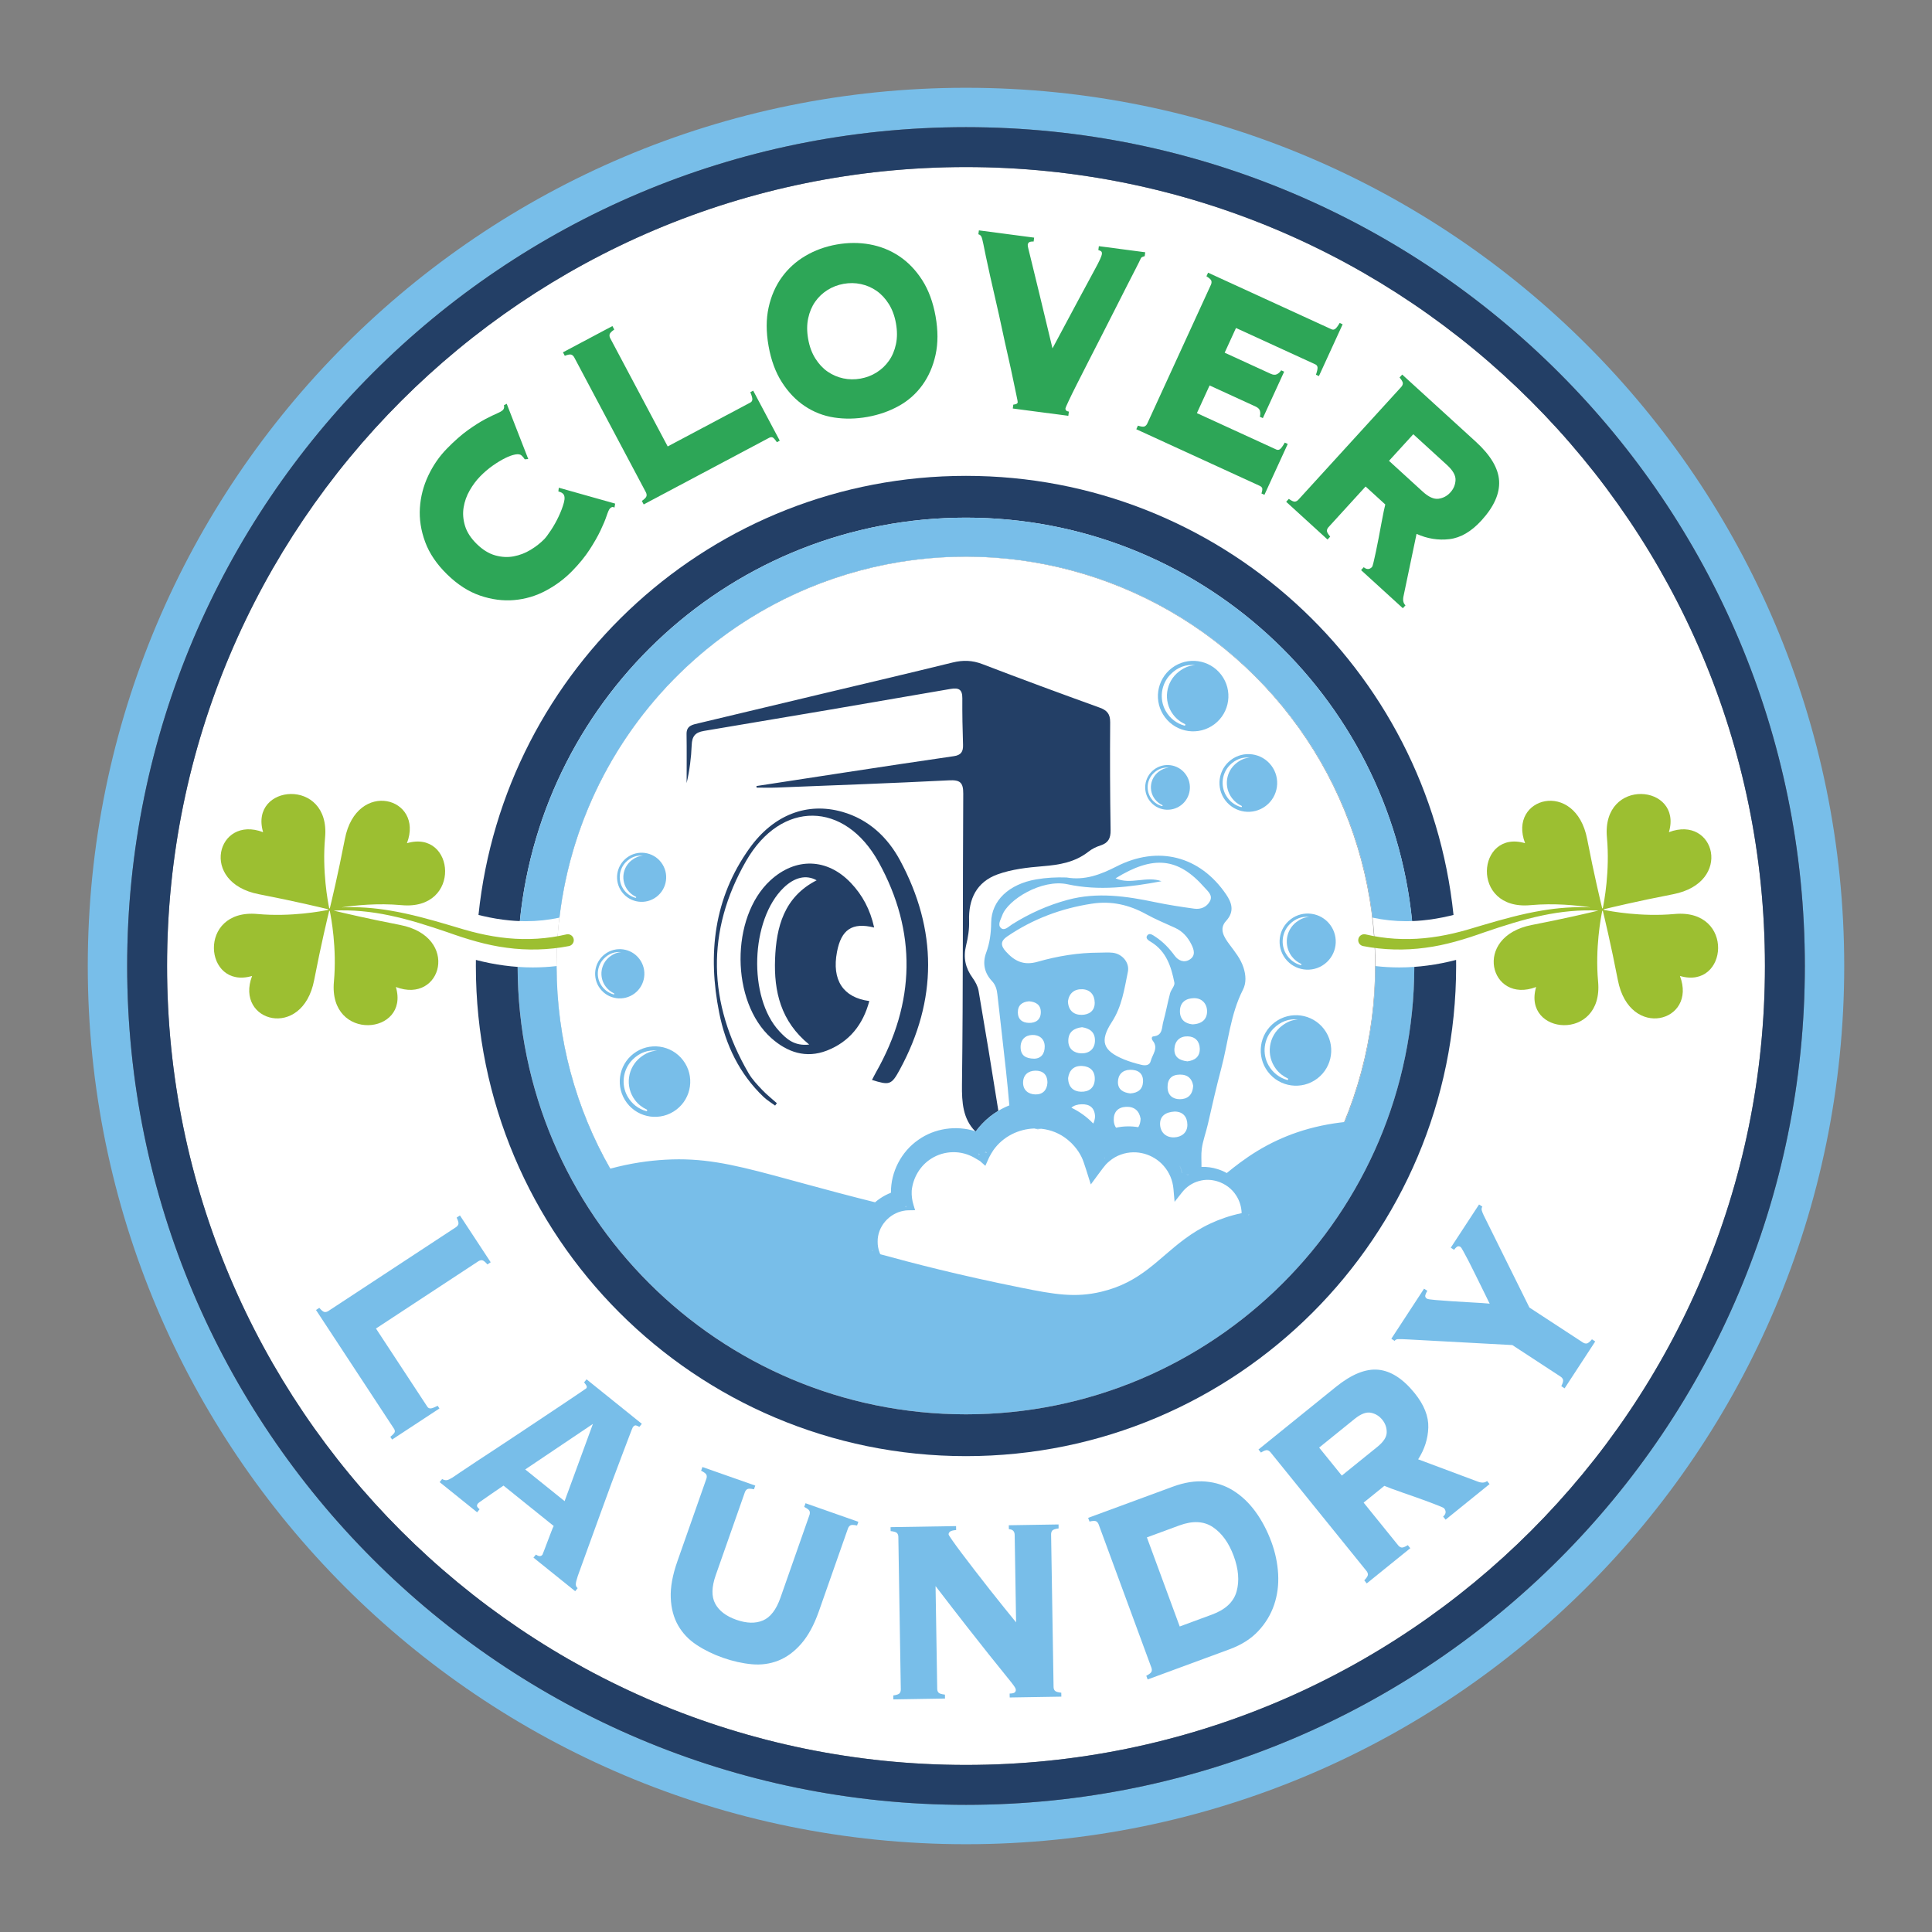 <?xml version="1.0" encoding="utf-8"?>
<!-- Generator: Adobe Illustrator 26.3.1, SVG Export Plug-In . SVG Version: 6.00 Build 0)  -->
<svg version="1.1" id="Livello_1" xmlns="http://www.w3.org/2000/svg" xmlns:xlink="http://www.w3.org/1999/xlink" x="0px" y="0px"
	 viewBox="0 0 1080 1080" style="enable-background:new 0 0 1080 1080;" xml:space="preserve">
<rect x="0" y="0" width="1080" height="1080" fill="#808080" stroke="none"/>
<style type="text/css">
	.st0{fill:#FFFFFF;}
	.st1{fill:#78BEE9;}
	.st2{fill:#233F66;}
	.st3{fill:#2DA657;}
	.st4{fill:#9CBF31;}
</style>
<g>
	<path class="st0" d="M540,93.39C293.34,93.39,93.39,293.34,93.39,540S293.34,986.61,540,986.61S986.61,786.66,986.61,540
		S786.66,93.39,540,93.39z M540,768.85c-126.39,0-228.85-102.46-228.85-228.85S413.61,311.15,540,311.15S768.85,413.61,768.85,540
		S666.39,768.85,540,768.85z"/>
	
		<ellipse transform="matrix(0.707 -0.707 0.707 0.707 -223.676 540.001)" class="st0" cx="540" cy="540" rx="228.85" ry="228.85"/>
	<path class="st1" d="M540.01,49.07C268.88,49.07,49.07,268.87,49.07,540s219.81,490.93,490.94,490.93s490.92-219.8,490.92-490.93
		S811.14,49.07,540.01,49.07z M540.01,1008.91c-258.98,0-468.92-209.94-468.92-468.91S281.03,71.09,540.01,71.09
		c258.97,0,468.91,209.94,468.91,468.91S798.98,1008.91,540.01,1008.91z"/>
	<path class="st2" d="M540.01,71.09C281.03,71.09,71.09,281.03,71.09,540s209.94,468.91,468.92,468.91
		c258.97,0,468.91-209.94,468.91-468.91S798.98,71.09,540.01,71.09z M540,986.61C293.34,986.61,93.39,786.66,93.39,540
		S293.34,93.39,540,93.39S986.61,293.34,986.61,540S786.66,986.61,540,986.61z"/>
	<path class="st1" d="M487.62,699.02l-0.1,0.1c-0.01-0.08-0.03-0.17-0.05-0.26L487.62,699.02z"/>
	<path class="st1" d="M487.85,699.27l-0.23-0.25l0.17-0.18C487.81,698.98,487.83,699.13,487.85,699.27z"/>
	<path class="st1" d="M694.59,679.62l0.2-0.05c0,0.07,0,0.14-0.01,0.21L694.59,679.62z"/>
	<polygon class="st1" points="698.37,678.84 697.82,679.47 697.83,678.96 	"/>
	<g>
		<g id="EiGEpx_00000052787729434750158920000005498618482275248053_">
			<g>
				<path class="st1" d="M664.03,656.27c-0.21,0.09-0.42,0.19-0.63,0.3l0.76,0.32C664.13,656.68,664.08,656.48,664.03,656.27z
					 M660.81,654.97c-0.16-0.45-0.32-0.9-0.51-1.34c-0.04-0.13-0.1-0.25-0.15-0.38c-0.15-0.36-0.31-0.71-0.47-1.06
					c0-0.01-0.01-0.01-0.01-0.02c0,0.02,0,0.05-0.01,0.07v0.01c0.36,0.92,0.68,1.85,0.94,2.83c-0.12,0.05-0.23,0.11-0.35,0.17
					l0.45,0.19l0.32,0.14C660.96,655.37,660.89,655.17,660.81,654.97z M617.55,647.08c-0.05,0.04-0.09,0.08-0.13,0.12l-0.17,0.15
					l0.41,0.08C617.63,647.31,617.59,647.19,617.55,647.08z"/>
			</g>
		</g>
		<g id="EiGEpx_00000060739641471638208880000016181051256300504728_">
			<g>
				<path class="st2" d="M620.83,464.08c0.07,4.52-1.29,7.13-5.62,8.52c-2.38,0.76-4.77,1.93-6.73,3.47
					c-7.54,5.95-16.25,7.4-25.53,8.15c-8.54,0.7-17.37,1.68-25.33,4.57c-11.65,4.24-16.32,13.71-15.89,26.11
					c0.15,4.55-0.6,9.26-1.7,13.7c-1.64,6.7-0.38,12.45,3.6,17.97c1.54,2.14,2.96,4.71,3.4,7.26c3.82,22.35,7.53,44.72,11.06,67.12
					c-3.24,1.93-6.29,4.36-9.06,7.27c-1.27,1.33-2.46,2.74-3.54,4.23c-0.14-0.05-0.28-0.09-0.42-0.13
					c-6.74-6.94-7.45-15.88-7.32-26.05c0.69-54.19,0.38-108.39,0.71-162.58c0.04-6.29-1.77-7.79-7.95-7.48
					c-32.13,1.62-64.29,2.78-96.45,4.05c-3.7,0.15-7.41,0.02-11.12,0.02c-0.03-0.29-0.06-0.59-0.08-0.88
					c16.26-2.5,32.52-5.01,48.79-7.48c20.5-3.11,41-6.26,61.53-9.21c4.06-0.58,5.29-2.52,5.16-6.35
					c-0.29-8.68-0.45-17.36-0.39-26.04c0.03-5.02-2.07-5.99-6.73-5.18c-45.88,7.95-91.78,15.79-137.71,23.45
					c-4.99,0.83-6.66,3.1-6.85,7.91c-0.27,7.12-1.19,14.22-2.83,21.25c0-9.14,0.1-18.27-0.04-27.41c-0.07-4.78,3.36-5.23,6.68-6.03
					c22.64-5.4,45.29-10.81,67.94-16.21c24.7-5.9,49.44-11.68,74.1-17.75c5.78-1.42,10.99-1.28,16.64,0.89
					c21.73,8.35,43.58,16.39,65.47,24.3c4.21,1.52,6,3.54,5.97,8.2C620.43,423.85,620.52,443.97,620.83,464.08z"/>
				<path class="st2" d="M488.66,518.5c-12.36-3.08-18.42,1.19-20.78,13.64c-2.97,15.66,3.35,25.5,18.07,27.45
					c-3.5,13.17-11.13,22.8-23.74,27.7c-11.64,4.52-22.12,0.97-31.07-7.02c-22.7-20.25-22.9-67.5-0.54-88.09
					c14.14-13.02,31.8-12.56,45.04,1.37C482.12,500.38,486.45,508.43,488.66,518.5z M456.51,492.09c-5.9-3.3-12.41-1.66-18.42,4.13
					c-18.57,17.88-20.04,61.37-2.43,80.26c3.86,4.14,8.25,8.4,16.7,7.44c-15.99-12.98-19.76-29.85-19.09-47.78
					C433.93,518.16,438.28,501.4,456.51,492.09z"/>
				<path class="st2" d="M487.44,603.7c0.79-1.51,1.5-2.95,2.29-4.35c22.03-38.86,22.88-78.57,1.45-117.37
					c-18.96-34.34-54.5-34.74-74.05-0.78c-22.58,39.24-21.51,79.48,1.36,118.78c1.99,3.42,4.85,6.4,7.59,9.3
					c2.53,2.67,5.45,4.96,8.2,7.42c-0.33,0.44-0.66,0.88-0.99,1.33c-2.17-1.61-4.55-3.02-6.49-4.87
					c-13.46-12.88-21.16-28.95-24.75-46.94c-6.56-32.85-3.05-64.15,16.94-92.05c13.48-18.81,32.29-25.92,51.9-20.33
					c14.68,4.19,25.28,14.17,32.24,27.1c20.91,38.84,20.99,78.08-0.14,116.99C498.28,606.63,497.17,606.7,487.44,603.7z"/>
			</g>
		</g>
	</g>
	<g>
		<g>
			<path class="st1" d="M661.02,655.58l-0.32-0.14l-0.45-0.19c0.12-0.06,0.23-0.12,0.35-0.17c-0.26-0.98-0.58-1.91-0.94-2.83v-0.01
				c-0.09-0.22-0.19-0.45-0.28-0.67c0.1,0.2,0.2,0.4,0.29,0.6c0,0.01,0.01,0.01,0.01,0.02c0.16,0.35,0.32,0.7,0.47,1.06
				c0.05,0.13,0.11,0.25,0.15,0.38c0.19,0.44,0.35,0.89,0.51,1.34C660.89,655.17,660.96,655.37,661.02,655.58z"/>
			<path class="st1" d="M664.16,656.89l-0.76-0.32c0.21-0.11,0.42-0.21,0.63-0.3C664.08,656.48,664.13,656.68,664.16,656.89z"/>
			<polygon class="st1" points="698.37,678.84 697.82,679.47 697.83,678.96 			"/>
			<path class="st1" d="M697.83,678.96l-0.01,0.51l0.55-0.63L697.83,678.96z M694.59,679.62l0.19,0.16
				c0.01-0.07,0.01-0.14,0.01-0.21L694.59,679.62z M660.6,655.08c-0.12,0.05-0.23,0.11-0.35,0.17l0.45,0.19
				C660.67,655.32,660.63,655.2,660.6,655.08z M617.55,647.08c-0.05,0.04-0.09,0.08-0.13,0.12l-0.17,0.15l0.41,0.08
				C617.63,647.31,617.59,647.19,617.55,647.08z M553.05,646.75c0.71-1.26,1.45-2.55,2.24-3.79
				C554.46,644.14,553.71,645.41,553.05,646.75z M551,643.82c-0.13,0.24-0.24,0.47-0.35,0.71l0.99-0.26
				C551.43,644.11,551.22,643.96,551,643.82z M547.16,644.86c-0.1,0.23-0.18,0.46-0.26,0.7l0.95-0.26
				C547.63,645.14,547.39,645,547.16,644.86z M506.17,674.34c0.04,0.18,0.09,0.36,0.14,0.55l0.48-0.59
				C506.58,674.3,506.38,674.32,506.17,674.34z M487.79,698.84l-0.17,0.18l0.23,0.25C487.83,699.13,487.81,698.98,487.79,698.84z
				 M487.47,698.86c0.02,0.09,0.04,0.18,0.05,0.26l0.1-0.1L487.47,698.86z M697.83,678.96l-0.01,0.51l0.55-0.63L697.83,678.96z
				 M694.59,679.62l0.19,0.16c0.01-0.07,0.01-0.14,0.01-0.21L694.59,679.62z M660.81,654.97c-0.16-0.45-0.32-0.9-0.51-1.34
				c-0.04-0.13-0.1-0.25-0.15-0.38c-0.15-0.36-0.31-0.71-0.47-1.06c0-0.01-0.01-0.01-0.01-0.02c-0.09-0.2-0.19-0.4-0.29-0.6
				c0.09,0.22,0.19,0.45,0.28,0.67v0.01c0.36,0.92,0.68,1.85,0.94,2.83c-0.12,0.05-0.23,0.11-0.35,0.17l0.45,0.19l0.32,0.14
				C660.96,655.37,660.89,655.17,660.81,654.97z M664.03,656.27c-0.21,0.09-0.42,0.19-0.63,0.3l0.76,0.32
				C664.13,656.68,664.08,656.48,664.03,656.27z M617.55,647.08c-0.05,0.04-0.09,0.08-0.13,0.12l-0.17,0.15l0.41,0.08
				C617.63,647.31,617.59,647.19,617.55,647.08z M551,643.82c-0.13,0.24-0.24,0.47-0.35,0.71l0.99-0.26
				C551.43,644.11,551.22,643.96,551,643.82z M547.16,644.86c-0.1,0.23-0.18,0.46-0.26,0.7l0.95-0.26
				C547.63,645.14,547.39,645,547.16,644.86z M506.17,674.34c0.04,0.18,0.09,0.36,0.14,0.55l0.48-0.59
				C506.58,674.3,506.38,674.32,506.17,674.34z M487.79,698.84l-0.17,0.18l0.23,0.25C487.83,699.13,487.81,698.98,487.79,698.84z
				 M487.47,698.86c0.02,0.09,0.04,0.18,0.05,0.26l0.1-0.1L487.47,698.86z"/>
			<path class="st1" d="M782.18,540.8c-4.46,0-8.92-0.25-13.32-0.77c0,30.88-6.12,60.32-17.21,87.19c-1.98,0.21-3.89,0.46-5.76,0.74
				c-2.49,0.38-4.89,0.81-7.19,1.3c-9.74,2.06-17.86,5.01-24.57,8.12c-8.06,3.73-14.84,8.03-20.96,12.56
				c-2.57,1.9-5.02,3.84-7.41,5.8c-1.62-0.92-3.35-1.66-5.17-2.21c-2.9-0.92-5.93-1.33-8.95-1.22c0.04-3.41-0.28-6.8,0.17-10.18
				c0.6-4.47,2.38-9.21,3.39-13.67c2.38-10.48,4.77-20.96,7.53-31.35c3.89-14.64,5.04-30.02,12.08-43.84
				c1.94-3.79,1.68-8.17,0.31-12.4c-1.6-4.95-4.81-8.83-7.83-12.9c-2.96-3.98-6.06-8.63-1.92-13.14c4.94-5.38,3.14-10.31-0.02-14.94
				c-14.6-21.39-37.95-27.43-61.28-15.5c-8.92,4.56-17.71,7.87-27.86,6.13c-5.69-0.2-11.38,0.09-17.03,1.07
				c-15.16,2.64-24.98,11.83-25.11,24.18c-0.07,5.81-0.76,11.31-2.78,16.75c-2.17,5.86-1.04,11.35,3.22,15.89
				c2.06,2.2,2.72,4.65,3.03,7.43c1.6,14.26,3.26,28.51,4.82,42.78c0.71,6.45,1.31,12.88,1.87,19.29c-2.1,0.83-4.16,1.84-6.14,3.04
				c-3.24,1.93-6.29,4.36-9.06,7.27c-1.27,1.33-2.46,2.74-3.54,4.23c-0.14-0.05-0.28-0.09-0.42-0.13
				c-10.58-3.32-22.58-1.61-31.65,4.82c-9.61,6.6-15.51,18.04-15.37,29.61c-2.13,0.82-4.15,1.88-6.02,3.15
				c-1.01,0.68-1.96,1.41-2.86,2.19c-14.93-3.73-27.5-7.11-38.41-10.09c-6.55-1.78-12.5-3.42-18.01-4.89
				c-24.66-6.6-40.43-9.96-60.8-8.83c-9.17,0.52-19.48,1.94-30.81,5.01c-19.07-33.39-29.96-72.05-29.97-113.26
				c-4.4,0.52-8.86,0.77-13.32,0.77c-2.81,0-5.65-0.1-8.47-0.31c0.27,138.19,112.37,250.13,250.63,250.13
				c138.25,0,250.35-111.94,250.62-250.13C787.82,540.7,784.99,540.8,782.18,540.8z M697.83,678.96l0.54-0.12l-0.55,0.63
				L697.83,678.96z M694.79,679.57c0,0.07,0,0.14-0.01,0.21l-0.19-0.16L694.79,679.57z M666.53,572.62c-3.97-0.45-7-2.57-6.94-7.48
				c0.07-5.04,3.56-7.12,7.9-7.16c4.39-0.05,7.19,3.09,7.27,7.2C674.84,569.7,671.94,572.45,666.53,572.62z M659.66,652.25v-0.01
				c-0.09-0.22-0.19-0.45-0.28-0.67c0.1,0.2,0.2,0.4,0.29,0.6c0,0.01,0.01,0.01,0.01,0.02c0.16,0.35,0.32,0.7,0.47,1.06
				c0.05,0.13,0.11,0.25,0.15,0.38c0.19,0.44,0.35,0.89,0.51,1.34c0.08,0.2,0.15,0.4,0.21,0.61l-0.32-0.14l-0.45-0.19
				c0.12-0.06,0.23-0.12,0.35-0.17C660.34,654.1,660.02,653.17,659.66,652.25z M656.41,635.8c-4.51,0.18-7.73-2.69-7.92-7.18
				c-0.19-4.76,3.13-6.97,8.09-7.25c4.61-0.03,7.13,2.88,7.17,7.37C663.79,633.2,660.46,635.63,656.41,635.8z M664.03,656.27
				c0.05,0.21,0.1,0.41,0.13,0.62l-0.76-0.32C663.61,656.46,663.82,656.36,664.03,656.27z M659.51,614.46
				c-3.91,0-6.77-2.19-6.84-6.64c-0.07-4.62,2.26-7.07,6.9-7.12c4.58-0.05,6.84,2.51,7.41,6.2
				C666.74,612.34,663.63,614.46,659.51,614.46z M663.76,593.3c-4.4-0.49-7.53-2.35-7.25-7.07c0.26-4.38,3.05-7,7.41-6.9
				c4.05,0.09,6.64,2.63,6.76,6.78C670.82,590.71,667.94,592.79,663.76,593.3z M560.22,511.79c3.04-8.8,22.14-20.58,36.56-17.47
				c17.55,3.79,35.04,1.58,52.5-1.71c-8.34-3.08-17.32,2.18-25.66-1.63c21.09-13,35-11.62,49.76,5.19c1.86,2.11,4.76,4.35,2.94,7.66
				c-1.76,3.22-5.08,4.62-8.66,4.13c-7.3-0.99-14.61-2.12-21.83-3.62c-16.23-3.4-32.43-5.76-48.89-1.35
				c-11.11,2.98-21.43,7.62-31.16,13.72c-1.86,1.17-4.18,3.74-6.12,2.16C557.42,517.05,559.44,514.06,560.22,511.79z M562.21,531.81
				c-2.95-3.3-2.88-5.79,0.77-8.29c14.38-9.81,30.19-15.73,47.4-18.36c10.99-1.67,20.87,0.65,30.43,5.93
				c5.17,2.86,10.67,5.1,16.05,7.57c4.24,1.94,7.12,5.21,9.15,9.29c1.49,2.99,2.45,6.26-0.95,8.43c-3.19,2.04-6.43,0.55-8.39-2.12
				c-3.05-4.16-6.47-7.78-10.77-10.59c-1.41-0.92-3.28-2.39-4.5-0.84c-1.45,1.84,0.92,3.05,2.14,3.8
				c8.47,5.22,11.2,13.77,12.95,22.68c0.35,1.76-1.87,3.9-2.42,5.99c-1.4,5.29-2.36,10.71-3.82,15.98c-0.87,3.17-0.2,7.55-5.41,8.05
				c-1.33,0.13-1.12,1.58-0.39,2.5c3.29,4.14-0.28,7.61-1.18,11.27c-0.65,2.64-3.17,2.64-5.26,2.14c-3.28-0.8-6.56-1.74-9.68-3.02
				c-11.83-4.87-13.78-10.19-6.78-20.95c5.62-8.63,6.97-18.39,8.94-28c1.06-5.17-3.15-10.07-8.48-10.68
				c-2.5-0.28-5.07-0.05-7.6-0.05c-11.7,0-23.2,1.9-34.35,5.09C572.25,539.87,567.12,537.3,562.21,531.81z M631.83,611.23
				c-3.72-0.45-6.95-1.99-6.9-6.41c0.04-4.08,2.58-6.69,6.73-6.79c4.27-0.1,7.48,1.75,7.3,6.61
				C638.81,608.89,636.19,610.96,631.83,611.23z M637.61,625.39c-0.07,1.93-0.52,3.5-1.29,4.71c-4.07-0.67-8.29-0.61-12.45,0.28
				c-0.78-1.09-1.23-2.5-1.28-4.22c-0.11-4.54,2.33-7.21,6.84-7.43C634.14,618.5,636.87,620.99,637.61,625.39z M617.66,647.43
				l-0.41-0.08l0.17-0.15c0.04-0.04,0.08-0.08,0.13-0.12C617.59,647.19,617.63,647.31,617.66,647.43z M604.58,567.31
				c-4.4,0.03-7.4-2.51-7.6-7.56c0.65-4.6,3.67-6.97,8.13-6.76c4.34,0.2,6.78,3.17,6.84,7.51
				C612.02,565.29,608.55,567.29,604.58,567.31z M612.09,581.44c0.06,4.97-3.24,7.49-7.62,7.39c-3.97-0.1-7.33-2.39-7.28-7.1
				c0.05-4.87,3.12-6.98,7.67-7.51C609.06,574.86,612.03,576.85,612.09,581.44z M605,595.89c4.28,0.25,7.06,2.65,6.99,7.29
				c-0.08,5.06-3.39,7.27-7.82,7.1c-4.15-0.16-7.01-2.62-7.09-7.67C597.67,598.31,600.28,595.62,605,595.89z M604.67,617.29
				c4.35-0.1,7.25,1.78,7.48,6.88c-0.12,1.46-0.43,2.8-1.02,3.9c-3.56-3.73-7.72-6.7-12.22-8.86
				C600.29,617.97,602.33,617.34,604.67,617.29z M577,578.55c3.84-0.14,6.97,2.07,7,6.41c0.02,4.05-1.97,6.77-5.9,6.85
				c-4.67-0.09-7.47-1.72-7.58-6.23C570.42,581.22,573.09,578.7,577,578.55z M568.98,566.03c-0.05-4.14,2.43-6,6.28-6.3
				c3.94,0.31,6.64,2.08,6.56,6.21c-0.08,4.12-2.8,5.97-6.71,5.86C571.52,571.69,569.03,569.92,568.98,566.03z M578.84,598.51
				c4.1-0.02,6.71,2.13,6.68,6.81c-0.26,4.08-2.65,6.6-6.8,6.47c-3.93-0.12-6.87-2.43-6.81-6.7
				C571.97,600.87,574.79,598.54,578.84,598.51z M551,643.82c0.22,0.14,0.43,0.29,0.64,0.45l-0.99,0.26
				C550.76,644.29,550.87,644.06,551,643.82z M547.16,644.86c0.23,0.14,0.47,0.28,0.69,0.44l-0.95,0.26
				C546.98,645.32,547.06,645.09,547.16,644.86z M506.79,674.3l-0.48,0.59c-0.05-0.19-0.1-0.37-0.14-0.55
				C506.38,674.32,506.58,674.3,506.79,674.3z M505.16,676.84c0.65-0.15,1.52-0.22,2.44-0.27c1.43-0.06,2.97-0.04,3.95-0.06
				l-0.87-2.84c-0.85-2.71-1.16-5.42-1.03-8.06c0-0.01,0-0.01,0-0.01c0.72-7.21,4.71-14.02,10.9-17.9
				c3.63-2.32,7.86-3.56,12.13-3.62c4.29-0.09,8.49,1.06,12.1,3.16l3.03,1.78c0.01,0,0.03,0.01,0.03,0.02l2.98,2.66l1.76-3.95
				c0.15-0.32,0.29-0.64,0.45-0.96c0-0.01,0.01-0.03,0.02-0.04c0.66-1.34,1.41-2.61,2.24-3.79c2.71-3.84,6.27-6.83,10.28-8.88
				c3.9-2,8.23-3.11,12.6-3.25c1.32-0.04,2.64,0.01,3.95,0.16c5.28,0.55,10.45,2.58,14.84,6.23c1.34,1.1,2.59,2.31,3.69,3.62
				c1.61,1.86,2.97,3.92,4.03,6.13c0.63,1.24,1.57,4.03,2.5,6.93c1.04,3.26,2.06,6.66,2.6,8.2c0.99-1.29,7.43-10.21,8.41-11.15
				c0.63-0.66,1.3-1.3,2.01-1.87c1.91-1.6,4.07-2.87,6.42-3.68c2.24-0.81,4.56-1.22,6.89-1.25c4.12-0.07,8.23,1.06,11.79,3.22
				c1.94,1.16,3.71,2.64,5.23,4.4c1.54,1.75,2.81,3.77,3.74,5.97c0.89,2.12,1.47,4.4,1.69,6.77l0.64,7.31l4.28-5.41
				c2.3-2.91,5.59-5.18,9.34-6.2c0.12-0.03,0.23-0.07,0.35-0.09c3.2-0.87,6.59-0.74,9.75,0.19c4.4,1.3,8.37,4.15,10.8,8.11
				c1.86,2.89,2.85,6.29,2.97,9.73c-6.83,1.44-12.53,3.51-17.24,5.7c-5.65,2.61-10.41,5.63-14.7,8.81
				c-14.96,11.06-24.36,24.13-46.47,29.42c-14.5,3.47-25.99,1.57-45.11-2.3c-17.78-3.59-32.61-6.96-45.22-10.02
				c-13.31-3.24-24.13-6.14-33.29-8.64l-0.4-1.05c-0.72-1.88-1.08-3.96-1.05-5.99C490.5,685.7,496.98,678.29,505.16,676.84z
				 M487.62,699.02l0.17-0.18c0.02,0.14,0.04,0.29,0.06,0.43L487.62,699.02l-0.1,0.1c-0.01-0.08-0.03-0.17-0.05-0.26L487.62,699.02z
				"/>
			<path class="st1" d="M582.12,630.99c-0.65,0.15-1.34,0.24-2.06,0.29c-0.67-0.1-1.3-0.25-1.89-0.45
				C579.49,630.79,580.81,630.84,582.12,630.99z"/>
		</g>
	</g>
	<g>
		<g>
			<path class="st1" d="M381.85,592.72c-6.58-8.67-18.94-10.37-27.61-3.79s-10.37,18.94-3.79,27.61s18.94,10.36,27.61,3.78
				C386.73,613.75,388.43,601.38,381.85,592.72z M358.3,590.84c-7.58,5.76-9.07,16.57-3.31,24.16c1.78,2.34,4.04,4.09,6.53,5.24
				c0.52,0.24,0.25,1.03-0.3,0.88c-4.21-1.17-8.02-3.95-10.42-8.19c-3.74-6.6-2.62-15.08,2.71-20.48c3.96-4.02,8.77-5.69,13.78-5.14
				C363.97,587.5,361.14,588.68,358.3,590.84z"/>
		</g>
		<g>
			<path class="st1" d="M740.16,575.3c-6.58-8.67-18.94-10.37-27.61-3.79c-8.67,6.58-10.36,18.94-3.79,27.61
				c6.58,8.67,18.94,10.37,27.61,3.79S746.74,583.97,740.16,575.3z M716.61,573.43c-7.58,5.75-9.06,16.56-3.31,24.15
				c1.78,2.34,4.04,4.1,6.53,5.24c0.53,0.24,0.25,1.04-0.3,0.88c-4.21-1.17-8.02-3.95-10.42-8.19c-3.74-6.59-2.62-15.07,2.71-20.47
				c3.96-4.02,8.77-5.7,13.78-5.14C722.29,570.08,719.45,571.27,716.61,573.43z"/>
		</g>
		<g>
			<path class="st1" d="M682.68,377.21c-6.58-8.66-18.94-10.36-27.61-3.78s-10.36,18.94-3.78,27.61
				c6.58,8.67,18.94,10.36,27.61,3.78C687.57,398.25,689.26,385.88,682.68,377.21z M659.13,375.34c-7.58,5.75-9.06,16.57-3.3,24.16
				c1.77,2.34,4.03,4.09,6.53,5.24c0.52,0.24,0.24,1.03-0.31,0.88c-4.21-1.17-8.01-3.95-10.42-8.19c-3.74-6.6-2.62-15.08,2.71-20.48
				c3.96-4.02,8.78-5.69,13.79-5.14C664.81,372,661.98,373.18,659.13,375.34z"/>
		</g>
		<g>
			<path class="st1" d="M710.67,427.93c-5.39-7.1-15.51-8.48-22.6-3.1c-7.1,5.39-8.49,15.51-3.1,22.6c5.38,7.1,15.5,8.49,22.6,3.1
				C714.67,445.15,716.05,435.03,710.67,427.93z M691.39,426.4c-6.21,4.71-7.42,13.56-2.7,19.77c1.45,1.92,3.3,3.36,5.34,4.29
				c0.43,0.2,0.2,0.85-0.25,0.72c-3.45-0.96-6.56-3.23-8.53-6.7c-3.06-5.4-2.14-12.34,2.22-16.76c3.24-3.29,7.18-4.66,11.28-4.21
				C696.04,423.66,693.72,424.63,691.39,426.4z"/>
		</g>
		<g>
			<path class="st1" d="M369.61,482.11c-4.58-6.04-13.2-7.22-19.24-2.64c-6.04,4.59-7.22,13.2-2.64,19.24
				c4.59,6.04,13.2,7.22,19.24,2.64C373.01,496.76,374.19,488.15,369.61,482.11z M353.2,480.81c-5.28,4-6.31,11.54-2.3,16.83
				c1.23,1.63,2.81,2.85,4.55,3.65c0.36,0.17,0.17,0.72-0.22,0.61c-2.93-0.82-5.58-2.75-7.26-5.7c-2.6-4.6-1.82-10.51,1.89-14.27
				c2.76-2.8,6.12-3.97,9.61-3.58C357.16,478.48,355.18,479.3,353.2,480.81z"/>
		</g>
		<g>
			<path class="st1" d="M357.41,536.03c-4.6-6.06-13.23-7.24-19.29-2.65c-6.05,4.6-7.24,13.24-2.64,19.29
				c4.59,6.06,13.23,7.24,19.29,2.65C360.82,550.72,362.01,542.09,357.41,536.03z M340.96,534.72c-5.3,4.02-6.33,11.57-2.31,16.88
				c1.24,1.63,2.82,2.86,4.56,3.66c0.37,0.17,0.17,0.72-0.21,0.61c-2.94-0.82-5.6-2.76-7.28-5.72c-2.62-4.61-1.83-10.53,1.89-14.3
				c2.77-2.81,6.13-3.98,9.63-3.59C344.92,532.39,342.94,533.21,340.96,534.72z"/>
		</g>
		<g>
			<path class="st1" d="M662.62,432.6c-4.17-5.5-12.01-6.57-17.51-2.4c-5.49,4.17-6.57,12.01-2.4,17.51
				c4.18,5.5,12.01,6.57,17.51,2.4S666.8,438.1,662.62,432.6z M647.69,431.41c-4.81,3.65-5.75,10.51-2.1,15.32
				c1.13,1.48,2.56,2.6,4.14,3.32c0.33,0.16,0.16,0.66-0.19,0.56c-2.67-0.74-5.08-2.5-6.61-5.19c-2.37-4.19-1.66-9.56,1.72-12.99
				c2.51-2.55,5.57-3.61,8.74-3.26C651.29,429.29,649.49,430.04,647.69,431.41z"/>
		</g>
		<g>
			<path class="st1" d="M743.5,516.88c-5.24-6.9-15.09-8.25-21.99-3.01c-6.91,5.24-8.26,15.08-3.02,21.98
				c5.24,6.91,15.09,8.26,21.99,3.02C747.39,533.63,748.74,523.79,743.5,516.88z M724.74,515.39c-6.04,4.58-7.22,13.19-2.63,19.24
				c1.41,1.86,3.21,3.26,5.2,4.17c0.42,0.19,0.2,0.82-0.24,0.7c-3.36-0.93-6.39-3.14-8.3-6.52c-2.98-5.25-2.09-12.01,2.16-16.31
				c3.15-3.2,6.99-4.53,10.98-4.09C729.26,512.73,727.01,513.67,724.74,515.39z"/>
		</g>
	</g>
	<g>
		<path class="st3" d="M293.33,256.77c-0.19-0.33-0.42-0.66-0.69-0.99c-0.27-0.33-0.62-0.71-1.06-1.14
			c-0.7-0.68-1.87-0.87-3.53-0.58c-1.65,0.3-3.56,0.98-5.72,2.06c-2.16,1.08-4.46,2.47-6.91,4.19c-2.45,1.72-4.8,3.74-7.07,6.06
			c-2.12,2.17-4.05,4.76-5.77,7.74c-1.72,2.99-2.86,6.16-3.41,9.52c-0.55,3.36-0.29,6.8,0.78,10.33c1.07,3.53,3.27,6.91,6.58,10.15
			c3.32,3.24,6.75,5.36,10.3,6.35c3.55,0.99,7,1.18,10.34,0.54c3.34-0.63,6.49-1.84,9.44-3.63c2.95-1.79,5.48-3.78,7.61-5.95
			c0.92-0.94,2.17-2.62,3.77-5.03c1.59-2.41,3.03-4.97,4.31-7.69c1.28-2.71,2.25-5.27,2.9-7.68c0.65-2.41,0.5-4.08-0.47-5.02
			c-0.44-0.43-0.86-0.69-1.26-0.81c-0.4-0.11-0.85-0.26-1.34-0.46l0.25-2.09l31.49,8.88l-0.36,2.2c-0.58-0.28-1.06-0.36-1.44-0.23
			c-0.38,0.13-0.75,0.37-1.1,0.73c-0.5,0.51-1.11,1.89-1.86,4.13c-0.74,2.25-1.89,4.99-3.43,8.23c-1.54,3.24-3.58,6.81-6.11,10.71
			c-2.53,3.9-5.78,7.88-9.75,11.94c-4.25,4.35-9.14,8-14.67,10.95c-5.53,2.96-11.42,4.71-17.67,5.26
			c-6.25,0.55-12.61-0.28-19.07-2.48c-6.46-2.2-12.61-6.16-18.46-11.87c-5.85-5.71-9.95-11.77-12.3-18.18
			c-2.35-6.41-3.33-12.74-2.92-19c0.4-6.26,1.95-12.25,4.65-17.98c2.69-5.72,6.17-10.76,10.41-15.11c4.25-4.35,8.2-7.82,11.84-10.42
			c3.65-2.6,6.88-4.64,9.7-6.14c2.75-1.42,4.93-2.47,6.55-3.17c1.61-0.69,2.7-1.33,3.27-1.91c0.64-0.65,0.82-1.54,0.55-2.65
			l1.56-0.81l12.04,30.89L293.33,256.77z"/>
		<path class="st3" d="M419.42,225.04c0.72-0.38,1.1-0.96,1.14-1.74c0.04-0.78-0.33-2.14-1.13-4.06l1.61-0.86l14.85,27.96
			l-1.61,0.86c-1.1-1.63-1.92-2.54-2.48-2.72c-0.56-0.19-1.2-0.09-1.91,0.29l-70.06,37.21l-1.03-1.94c1.58-1.12,2.45-2.03,2.6-2.73
			s0.02-1.42-0.38-2.18l-40-75.32c-0.4-0.75-0.93-1.27-1.59-1.54c-0.66-0.27-1.9-0.06-3.71,0.62l-1.03-1.94l27.65-14.68l1.03,1.94
			c-1.59,1.12-2.45,2.03-2.6,2.73c-0.15,0.7-0.02,1.43,0.38,2.18l32.1,60.45L419.42,225.04z"/>
		<path class="st3" d="M467.66,136.69c6.38-1.14,12.58-1.16,18.59-0.07c6.01,1.1,11.5,3.31,16.47,6.63
			c4.97,3.33,9.23,7.77,12.8,13.33c3.56,5.56,6.06,12.3,7.47,20.23s1.41,15.12-0.01,21.56c-1.42,6.45-3.89,12.1-7.4,16.94
			c-3.51,4.84-7.91,8.73-13.2,11.65c-5.29,2.93-11.13,4.96-17.51,6.1c-6.38,1.14-12.57,1.25-18.54,0.34
			c-5.98-0.91-11.45-3.04-16.42-6.36c-4.97-3.32-9.24-7.77-12.8-13.33c-3.57-5.56-6.06-12.3-7.47-20.23
			c-1.41-7.93-1.41-15.11,0.01-21.57c1.42-6.45,3.89-12.09,7.4-16.94c3.51-4.84,7.89-8.81,13.16-11.92
			C455.45,139.95,461.27,137.83,467.66,136.69z M471.58,158.67c-3.29,0.59-6.3,1.75-9.03,3.47c-2.73,1.73-5.02,3.9-6.86,6.52
			c-1.85,2.62-3.15,5.71-3.91,9.25c-0.76,3.54-0.76,7.42-0.01,11.62c0.75,4.21,2.09,7.84,4.03,10.9c1.94,3.06,4.22,5.51,6.87,7.33
			c2.64,1.82,5.54,3.07,8.7,3.75c3.16,0.68,6.38,0.72,9.67,0.13c3.29-0.59,6.3-1.74,9.03-3.47c2.73-1.72,5.02-3.9,6.86-6.52
			c1.85-2.62,3.15-5.7,3.91-9.25c0.76-3.54,0.76-7.41,0.01-11.62c-0.75-4.2-2.09-7.83-4.03-10.9c-1.94-3.06-4.22-5.5-6.87-7.33
			c-2.64-1.82-5.54-3.07-8.7-3.75C478.09,158.12,474.87,158.08,471.58,158.67z"/>
		<path class="st3" d="M566.44,226.2c0.94-0.12,1.57-0.28,1.9-0.49c0.33-0.2,0.52-0.48,0.57-0.85c0.03-0.24-0.21-1.53-0.72-3.88
			c-0.51-2.34-1.15-5.41-1.93-9.21c-0.78-3.79-1.72-8.1-2.82-12.92c-1.1-4.82-2.21-9.82-3.31-15.02c-1.11-5.19-2.24-10.32-3.42-15.4
			c-1.17-5.07-2.24-9.77-3.21-14.08c-0.96-4.31-1.78-8.05-2.43-11.21c-0.66-3.16-1.11-5.37-1.35-6.64
			c-0.43-2.15-0.81-3.55-1.13-4.21c-0.32-0.66-0.88-1.1-1.67-1.33l0.29-2.18l30.89,4.06l-0.29,2.18c-1.22-0.04-2.06,0.1-2.51,0.41
			c-0.45,0.31-0.71,0.77-0.79,1.37c-0.05,0.36,0.08,1.15,0.38,2.36c0.3,1.21,0.93,3.79,1.9,7.73c0.96,3.94,2.35,9.66,4.18,17.16
			c1.82,7.5,4.28,17.73,7.38,30.69c6.1-11.38,10.94-20.43,14.53-27.16c3.59-6.73,6.36-11.87,8.32-15.43
			c1.95-3.56,3.22-6.01,3.8-7.34c0.58-1.34,0.91-2.25,0.97-2.73c0.08-0.6-0.01-1.08-0.27-1.42c-0.26-0.34-0.84-0.63-1.72-0.87
			l0.29-2.18l25.92,3.41l-0.29,2.18c-0.63,0.16-1.14,0.34-1.53,0.54c-0.38,0.2-0.73,0.71-1.04,1.52c-0.3,0.7-1.13,2.37-2.5,5.02
			c-1.37,2.65-3.06,5.94-5.05,9.86c-2,3.92-4.21,8.28-6.62,13.06c-2.42,4.79-4.9,9.66-7.44,14.62c-2.54,4.96-5.02,9.8-7.43,14.53
			c-2.41,4.73-4.55,8.94-6.42,12.63c-1.87,3.69-3.37,6.76-4.5,9.19c-1.14,2.43-1.72,3.77-1.75,4.01c-0.14,1.09,0.49,1.73,1.89,1.91
			l-0.31,2.36l-31.04-4.09L566.44,226.2z"/>
		<path class="st3" d="M704.25,232.97c0.32-1.19,0.35-2.29,0.08-3.28c-0.27-1-1.09-1.81-2.47-2.44l-25.69-11.78l-7.09,15.47
			l44.34,20.33c0.74,0.34,1.43,0.29,2.08-0.15c0.65-0.44,1.55-1.67,2.7-3.7l1.66,0.76l-13.04,28.44l-1.66-0.76
			c0.48-1.53,0.61-2.54,0.39-3.04c-0.22-0.5-0.69-0.92-1.43-1.26l-68.93-31.61l0.92-2c1.85,0.58,3.1,0.72,3.74,0.41
			c0.64-0.31,1.14-0.85,1.5-1.63l35.55-77.52c0.36-0.77,0.44-1.51,0.26-2.2c-0.19-0.69-1.11-1.54-2.75-2.57l0.92-2l68.93,31.61
			c0.74,0.34,1.43,0.29,2.08-0.15c0.65-0.44,1.5-1.56,2.55-3.36l1.66,0.76l-13.27,28.94l-1.66-0.76c0.68-1.97,0.97-3.34,0.89-4.12
			c-0.09-0.78-0.5-1.34-1.24-1.68l-44.34-20.33l-6.33,13.81l25.69,11.78c1.38,0.63,2.53,0.73,3.47,0.28
			c0.93-0.45,1.74-1.18,2.43-2.21l1.66,0.76l-11.9,25.95L704.25,232.97z"/>
		<path class="st3" d="M742.66,294.67c-0.58,0.63-0.88,1.3-0.91,2.02s0.58,1.81,1.84,3.29l-1.48,1.62l-23.13-21.1l1.48-1.62
			c1.59,1.12,2.73,1.63,3.44,1.53c0.71-0.1,1.35-0.46,1.92-1.09l57.47-63c0.57-0.63,0.88-1.3,0.91-2.02s-0.58-1.81-1.84-3.29
			l1.48-1.62l41.09,37.48c8.31,7.58,12.67,14.9,13.08,21.97c0.41,7.06-2.88,14.43-9.86,22.09c-5.67,6.22-11.63,9.7-17.87,10.45
			s-12.38-0.23-18.42-2.93l-7.22,34.53c-0.58,2.44-0.24,4.24,1.04,5.4l-1.48,1.62l-23.35-21.3l1.48-1.62
			c1.73,1.41,3.29,1.35,4.69-0.18c0.16-0.18,0.44-1.08,0.83-2.71c0.39-1.63,0.83-3.62,1.33-5.97c0.5-2.35,1.01-4.9,1.53-7.65
			c0.52-2.75,1.01-5.39,1.48-7.94s0.9-4.79,1.31-6.73c0.4-1.94,0.7-3.24,0.88-3.9l-11-10.04L742.66,294.67z M795.32,274.83
			c3.29,3,6.24,4.33,8.83,3.97c2.59-0.36,4.79-1.53,6.6-3.52c1.81-1.98,2.77-4.28,2.9-6.9c0.12-2.61-1.47-5.42-4.76-8.43
			l-18.86-17.21l-13.57,14.87L795.32,274.83z"/>
	</g>
	<g>
		<path class="st1" d="M238.87,786.35c0.44,0.68,1.06,1,1.84,0.97c0.78-0.03,2.09-0.53,3.94-1.5l1,1.52l-26.46,17.38l-1-1.52
			c1.52-1.24,2.35-2.15,2.48-2.72c0.14-0.57-0.02-1.2-0.47-1.88l-43.55-66.3l1.84-1.21c1.26,1.47,2.25,2.25,2.96,2.33
			c0.71,0.08,1.42-0.11,2.13-0.58l71.28-46.82c0.71-0.47,1.17-1.04,1.38-1.73s-0.12-1.9-0.97-3.64l1.84-1.21l17.19,26.17l-1.84,1.21
			c-1.26-1.47-2.25-2.25-2.96-2.33c-0.71-0.08-1.42,0.12-2.13,0.58l-57.2,37.58L238.87,786.35z"/>
		<path class="st1" d="M267.12,840.53c-0.38,0.48-0.53,0.94-0.45,1.4c0.08,0.46,0.56,1.04,1.43,1.74l-1.38,1.71l-20.96-16.86
			l1.38-1.71c1.02,0.51,1.9,0.71,2.64,0.6c0.74-0.11,1.76-0.58,3.08-1.4c0.54-0.35,1.97-1.31,4.28-2.9
			c2.31-1.58,5.26-3.55,8.85-5.91c3.59-2.36,7.58-4.98,11.98-7.86c4.4-2.88,8.85-5.83,13.37-8.86c4.51-3.02,8.93-5.97,13.25-8.83
			c4.32-2.87,8.18-5.44,11.57-7.72c3.39-2.28,6.15-4.13,8.27-5.56c2.12-1.42,3.22-2.18,3.3-2.28c0.38-0.47,0.39-1.01,0.03-1.62
			c-0.36-0.6-0.78-1.17-1.25-1.71l1.38-1.71l30.9,24.87l-1.38,1.71c-0.71-0.41-1.34-0.68-1.88-0.81c-0.55-0.13-1.13,0.19-1.74,0.95
			c-0.15,0.19-0.77,1.73-1.86,4.61c-1.09,2.88-2.51,6.63-4.27,11.25c-1.76,4.61-3.73,9.84-5.9,15.69
			c-2.17,5.85-4.36,11.84-6.56,17.97c-2.21,6.13-4.37,12.1-6.5,17.9s-4.02,11.02-5.66,15.64c-0.75,2.22-1.13,3.79-1.15,4.71
			c-0.03,0.92,0.32,1.67,1.03,2.24l-1.38,1.71l-23.33-18.77l1.38-1.71c1.57,1.11,2.78,1.15,3.63,0.1c0.08-0.09,0.39-0.89,0.96-2.4
			c0.56-1.51,1.2-3.18,1.91-5.04c0.71-1.85,1.38-3.62,2.02-5.3c0.64-1.68,1.1-2.79,1.41-3.33l-28.06-22.58
			c-2.85,1.93-5.17,3.51-6.94,4.75c-1.77,1.24-3.18,2.22-4.22,2.94c-1.04,0.73-1.79,1.26-2.26,1.59
			C267.58,840.07,267.27,840.34,267.12,840.53z M315.62,839.15l15.82-43.17l-37.84,25.45L315.62,839.15z"/>
		<path class="st1" d="M452.49,846.91c0.28-0.8,0.3-1.54,0.05-2.21s-1.24-1.44-2.98-2.31l0.73-2.07l29.54,10.38l-0.73,2.07
			c-1.9-0.41-3.15-0.43-3.76-0.06c-0.61,0.37-1.06,0.95-1.34,1.76l-16.25,46.27c-2.67,7.6-5.94,13.62-9.81,18.08
			c-3.88,4.46-8.15,7.61-12.83,9.46s-9.64,2.53-14.89,2.04c-5.25-0.49-10.6-1.69-16.05-3.6c-5.45-1.91-10.38-4.32-14.78-7.23
			c-4.4-2.9-7.85-6.54-10.34-10.91c-2.49-4.37-3.86-9.5-4.09-15.4c-0.24-5.9,0.98-12.65,3.65-20.25l16.25-46.27
			c0.28-0.8,0.3-1.54,0.05-2.21s-1.24-1.44-2.98-2.31l0.73-2.07l29.54,10.38l-0.73,2.07c-1.9-0.41-3.15-0.43-3.76-0.06
			s-1.06,0.96-1.34,1.76l-16.25,46.27c-2.35,6.68-2.45,12.01-0.3,15.99c2.14,3.99,6.08,6.99,11.82,9s10.69,2.14,14.85,0.37
			c4.16-1.77,7.42-5.99,9.77-12.67L452.49,846.91z"/>
		<path class="st1" d="M502.18,859.11c-0.01-0.85-0.25-1.55-0.72-2.09c-0.46-0.54-1.66-0.92-3.59-1.13l-0.04-2.2l36.62-0.59
			l0.04,2.2c-1.72,0.15-2.86,0.44-3.41,0.88c-0.55,0.44-0.82,0.96-0.81,1.57c0,0.25,0.68,1.33,2.03,3.26
			c1.35,1.93,3.11,4.34,5.28,7.24c2.17,2.89,4.63,6.12,7.38,9.67c2.74,3.56,5.51,7.11,8.3,10.66c2.79,3.56,5.48,6.93,8.07,10.12
			c2.58,3.19,4.81,5.93,6.67,8.22l-0.79-48.85c-0.03-2.07-1.12-3.15-3.25-3.24l-0.04-2.2l27.81-0.45l0.04,2.2
			c-1.92,0.28-3.1,0.69-3.55,1.25c-0.45,0.56-0.66,1.26-0.65,2.12l1.38,85.27c0.01,0.86,0.25,1.55,0.72,2.09
			c0.46,0.54,1.66,0.92,3.59,1.13l0.04,2.2l-28.87,0.47l-0.04-2.2c1.42-0.02,2.35-0.22,2.8-0.59c0.45-0.37,0.67-0.86,0.66-1.47
			c-0.01-0.37-0.17-0.82-0.48-1.37s-0.99-1.48-2.02-2.8c-1.04-1.32-2.56-3.22-4.58-5.69c-2.02-2.47-4.68-5.78-7.99-9.94
			c-3.31-4.16-7.4-9.33-12.26-15.54c-4.86-6.2-10.71-13.76-17.54-22.68l0.93,57.45c0.01,0.86,0.25,1.55,0.72,2.09
			c0.46,0.54,1.66,0.92,3.59,1.13l0.04,2.2l-28.87,0.47l-0.04-2.2c1.92-0.27,3.1-0.69,3.55-1.25c0.45-0.56,0.66-1.26,0.65-2.12
			L502.18,859.11z"/>
		<path class="st1" d="M614.16,852.18c-0.29-0.8-0.75-1.38-1.37-1.74c-0.62-0.36-1.87-0.32-3.76,0.12l-0.76-2.06l47.34-17.44
			c6.56-2.42,12.69-3.37,18.38-2.87c5.69,0.5,10.86,2.21,15.49,5.12c4.63,2.91,8.75,6.82,12.34,11.74
			c3.59,4.92,6.57,10.58,8.93,16.99c2.15,5.84,3.4,11.79,3.74,17.83c0.34,6.05-0.41,11.79-2.24,17.21
			c-1.84,5.42-4.78,10.31-8.85,14.67c-4.06,4.36-9.42,7.76-16.08,10.21l-45.78,16.87l-0.76-2.06c1.72-0.89,2.7-1.68,2.94-2.35
			c0.24-0.67,0.21-1.41-0.09-2.21L614.16,852.18z M677.58,902.53c7.51-2.77,12.07-7.08,13.69-12.94c1.62-5.86,1.08-12.46-1.62-19.78
			c-2.7-7.33-6.57-12.7-11.6-16.11c-5.04-3.41-11.31-3.73-18.82-0.96l-18.11,6.67l18.35,49.8L677.58,902.53z"/>
		<path class="st1" d="M781.6,863.86c0.54,0.67,1.16,1.07,1.86,1.21c0.7,0.14,1.87-0.3,3.52-1.32l1.38,1.71l-24.34,19.68l-1.38-1.71
			c1.34-1.4,2.02-2.46,2.03-3.17c0.01-0.71-0.25-1.4-0.79-2.07l-53.62-66.31c-0.54-0.66-1.16-1.07-1.86-1.21
			c-0.7-0.14-1.87,0.3-3.52,1.32l-1.38-1.71l43.25-34.97c8.75-7.07,16.64-10.28,23.69-9.62c7.04,0.66,13.83,5.02,20.35,13.08
			c5.29,6.55,7.84,12.96,7.64,19.24s-2.09,12.2-5.67,17.76l33.04,12.35c2.33,0.94,4.16,0.88,5.5-0.21l1.38,1.71L808.1,849.5
			l-1.38-1.71c1.66-1.49,1.83-3.05,0.53-4.66c-0.15-0.19-1.01-0.6-2.56-1.23c-1.55-0.63-3.45-1.37-5.7-2.21
			c-2.25-0.85-4.69-1.74-7.33-2.66c-2.64-0.93-5.18-1.81-7.62-2.66s-4.6-1.61-6.46-2.31c-1.86-0.69-3.1-1.18-3.72-1.46l-11.58,9.37
			L781.6,863.86z M769.93,808.82c3.47-2.8,5.22-5.51,5.25-8.13s-0.79-4.97-2.48-7.06c-1.69-2.08-3.81-3.39-6.38-3.9
			s-5.58,0.63-9.05,3.43l-19.85,16.05l12.66,15.65L769.93,808.82z"/>
		<path class="st1" d="M826.8,673.31l1.84,1.2c-0.44,0.68-0.54,1.44-0.28,2.27c0.26,0.83,0.61,1.7,1.04,2.59l25.55,51.55
			l29.87,19.52c0.72,0.47,1.43,0.66,2.14,0.58c0.71-0.08,1.69-0.86,2.95-2.34l1.84,1.2l-17.13,26.21l-1.84-1.2
			c0.85-1.74,1.17-2.96,0.96-3.64c-0.21-0.68-0.67-1.26-1.39-1.72L845.4,751.9l-57.85-3.13c-3.24-0.18-5.27-0.24-6.11-0.18
			c-0.84,0.06-1.45,0.38-1.84,0.98l-1.84-1.2l18.29-27.99l1.84,1.2c-0.5,0.76-0.87,1.55-1.11,2.36c-0.24,0.81,0.05,1.49,0.87,2.02
			c0.41,0.27,2,0.52,4.76,0.75c2.76,0.23,5.96,0.47,9.58,0.72c3.63,0.25,7.34,0.47,11.15,0.66c3.81,0.19,7.02,0.41,9.62,0.66
			c-0.34-0.59-0.93-1.76-1.75-3.51c-0.83-1.75-1.81-3.75-2.96-6.02c-1.15-2.26-2.34-4.67-3.58-7.24c-1.24-2.56-2.41-4.9-3.51-7.01
			c-1.1-2.11-2.06-3.92-2.9-5.43c-0.83-1.51-1.35-2.33-1.56-2.47c-0.82-0.53-1.53-0.55-2.16-0.05c-0.62,0.5-1.12,1.05-1.51,1.64
			l-1.84-1.2L826.8,673.31z"/>
	</g>
	<g>
		<path class="st4" d="M887.23,469.02c3.88,20.04,7.58,35.36,8.41,38.74c0.08,0.01,0.16,0.01,0.24,0.02c0.03,0,0.05,0.02,0.08,0.02
			c0.74-3.53,4.04-20.85,2.33-39.63c-3.11-33.89,42.59-29.98,34.64-2.98c25.76-9.81,36.08,28.16,2.34,34.69
			c-20.19,3.91-35.57,7.63-38.8,8.42c0.02,0.07,0.03,0.14,0.03,0.21c0,0.03-0.02,0.06-0.03,0.09c3.5,0.73,20.84,4.05,39.64,2.33
			c33.89-3.12,29.98,42.58,2.98,34.64c9.82,25.76-28.16,36.08-34.69,2.34c-3.91-20.17-7.62-35.55-8.42-38.79
			c-0.07,0.02-0.15,0.03-0.23,0.03c-0.03,0-0.05,0-0.08,0c-0.74,3.57-4.04,20.87-2.32,39.61c3.11,33.89-42.59,29.97-34.64,2.98
			c-25.75,9.82-36.07-28.16-2.34-34.69c17.78-3.44,31.81-6.74,37.12-8.02c-10.47-0.53-20.95,0.54-31.17,2.69
			c-10.98,2.29-21.7,5.74-32.38,9.38c-10.6,3.77-21.73,7.25-33.22,8.71c-11.47,1.56-23.29,1.28-34.74-0.95l-0.03-0.01
			c-0.04-0.01-0.07-0.02-0.11-0.02c-1.79-0.42-2.91-2.22-2.49-4.01c0.42-1.79,2.22-2.91,4.01-2.49c10.68,2.5,21.75,3.19,32.74,2.13
			c5.5-0.52,10.97-1.45,16.39-2.72c5.43-1.24,10.75-2.9,16.2-4.53c10.86-3.22,21.85-6.29,33.11-8.18c9-1.53,18.18-2.23,27.29-1.79
			c-7.43-1.14-20.13-2.48-33.58-1.25c-33.89,3.11-29.98-42.58-2.98-34.64C842.72,445.61,880.7,435.29,887.23,469.02z"/>
		<path class="st4" d="M192.78,469.02c-3.88,20.04-7.58,35.36-8.41,38.74c-0.08,0.01-0.16,0.01-0.24,0.02
			c-0.03,0-0.05,0.02-0.08,0.02c-0.74-3.53-4.04-20.85-2.33-39.63c3.11-33.89-42.59-29.98-34.64-2.98
			c-25.76-9.81-36.08,28.16-2.34,34.69c20.19,3.91,35.57,7.63,38.8,8.42c-0.02,0.07-0.03,0.14-0.03,0.21c0,0.03,0.02,0.06,0.03,0.09
			c-3.5,0.73-20.84,4.05-39.64,2.33c-33.89-3.12-29.98,42.58-2.98,34.64c-9.82,25.76,28.16,36.08,34.69,2.34
			c3.91-20.17,7.62-35.55,8.42-38.79c0.07,0.02,0.15,0.03,0.23,0.03c0.03,0,0.05,0,0.08,0c0.74,3.57,4.04,20.87,2.32,39.61
			c-3.11,33.89,42.59,29.97,34.64,2.98c25.75,9.82,36.07-28.16,2.34-34.69c-17.78-3.44-31.81-6.74-37.12-8.02
			c10.47-0.53,20.95,0.54,31.17,2.69c10.98,2.29,21.7,5.74,32.38,9.38c10.6,3.77,21.73,7.25,33.22,8.71
			c11.47,1.56,23.29,1.28,34.74-0.95l0.03-0.01c0.04-0.01,0.07-0.02,0.11-0.02c1.79-0.42,2.91-2.22,2.49-4.01
			c-0.42-1.79-2.22-2.91-4.01-2.49c-10.68,2.5-21.75,3.19-32.74,2.13c-5.5-0.52-10.97-1.45-16.39-2.72
			c-5.43-1.24-10.75-2.9-16.2-4.53c-10.86-3.22-21.85-6.29-33.11-8.18c-9-1.53-18.18-2.23-27.29-1.79
			c7.43-1.14,20.13-2.48,33.58-1.25c33.89,3.11,29.98-42.58,2.98-34.64C237.28,445.61,199.3,435.29,192.78,469.02z"/>
	</g>
	<path class="st2" d="M813.99,540c0,151.32-122.68,273.99-274,273.99S266.01,691.32,266.01,540c0-1.14,0.01-2.27,0.02-3.4
		c5.13,1.33,10.47,2.44,15.91,3.13c2.46,0.33,4.94,0.59,7.42,0.76c0.27,138.19,112.37,250.13,250.63,250.13
		c138.25,0,250.35-111.94,250.62-250.13c2.47-0.17,4.93-0.42,7.35-0.75c5.49-0.7,10.86-1.81,16.01-3.14
		C813.98,537.73,813.99,538.86,813.99,540z"/>
	<path class="st2" d="M812.52,511.45c-0.78,0.2-1.55,0.39-2.33,0.57c-5.09,1.19-10.15,2.04-15.06,2.5
		c-1.91,0.19-3.84,0.31-5.76,0.37c-12.6-126.63-119.44-225.52-249.38-225.52c-129.95,0-236.79,98.89-249.39,225.52
		c-1.92-0.06-3.84-0.19-5.76-0.37c-4.89-0.46-9.96-1.31-15.09-2.51c-0.76-0.17-1.51-0.36-2.27-0.55
		c14.27-137.91,130.83-245.45,272.51-245.45S798.24,373.54,812.52,511.45z"/>
	<path class="st1" d="M789.39,514.89c-1.08,0.05-2.16,0.07-3.23,0.07c-6.39,0-12.74-0.67-18.88-1.99
		c-13.37-113.65-110.02-201.82-227.27-201.82c-117.24,0-213.89,88.17-227.26,201.82c-6.14,1.32-12.49,1.99-18.88,1.99
		c-1.08,0-2.16-0.02-3.25-0.07c12.6-126.63,119.44-225.52,249.39-225.52C669.95,289.37,776.79,388.26,789.39,514.89z"/>
</g>
</svg>
